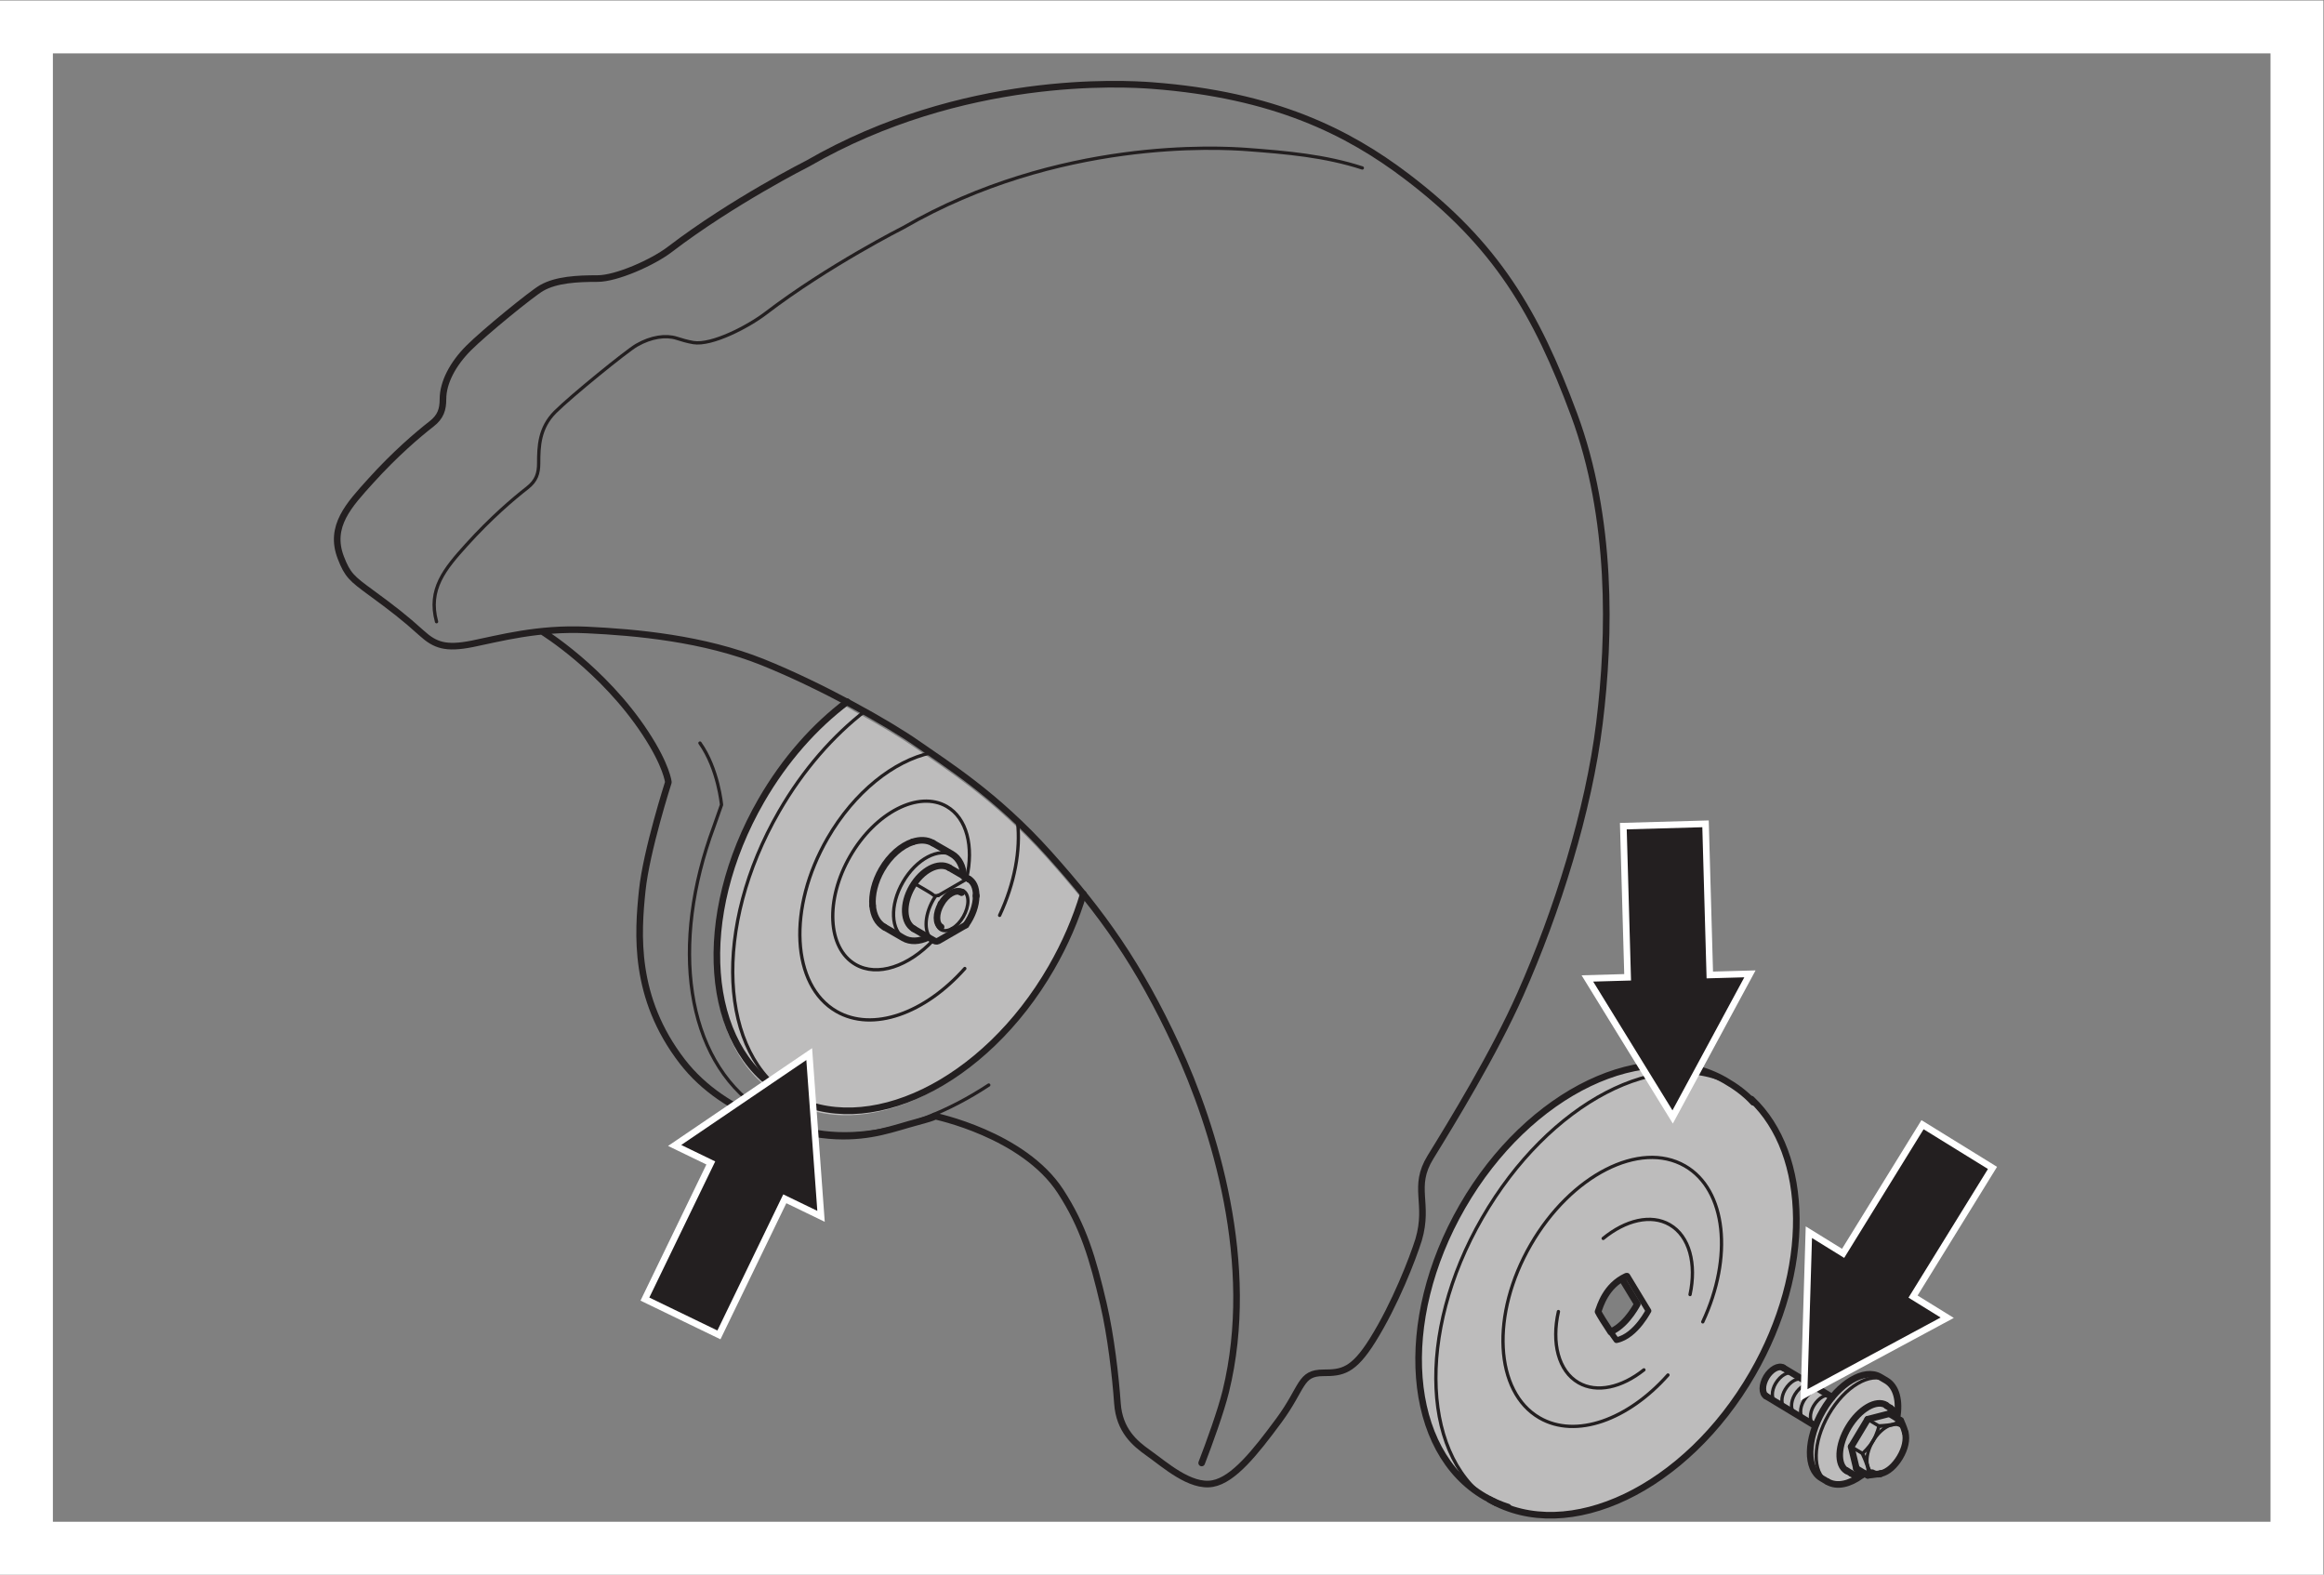 <?xml version="1.0" encoding="UTF-8" standalone="no"?>
<svg
   xmlns:dc="http://purl.org/dc/elements/1.1/"
   xmlns:cc="http://creativecommons.org/ns#"
   xmlns:rdf="http://www.w3.org/1999/02/22-rdf-syntax-ns#"
   xmlns:svg="http://www.w3.org/2000/svg"
   xmlns="http://www.w3.org/2000/svg"
   viewBox="0 0 234.333 158.747"
   height="158.747"
   width="234.333"
   xml:space="preserve"
   id="svg2"
   version="1.1"><rect x="0" y="0" width="234.333" height="158.747" fill="#808080" stroke="none"/><defs
     id="defs6" /><g
     transform="matrix(1.333,0,0,-1.333,0,158.747)"
     id="g10"><g
       transform="scale(0.1)"
       id="g12"><path
         id="path14"
         style="fill:#bdbcbc;fill-opacity:1;fill-rule:nonzero;stroke:none"
         d="m 1441.1,106.789 c -1.07,4.191 -3.48,9.133 -3.48,9.133 l -2.56,3.348 c 1.86,12.218 -0.9,22.601 -8.52,26.992 l -4.56,2.679 c -9.84,5.661 -24.94,-1.609 -36.67,-16.203 l 0.48,0.801 -37.04,22.293 c -3.28,1.977 -9.12,-1.062 -12.7,-6.98 -3.56,-5.942 -3.49,-12.532 -0.19,-14.493 l 36.95,-22.339 1.65,2.742 c -7.99,-18.633 -6.95,-36.563 3.3,-42.473 l 4.39,-2.59 0.23,-0.078 c 7.09,-4.09 16.54,-1.91 25.67,4.789 l 4.66,0.051 c 0,0 5.74,0.598 9.69,1.23 5.62,1.16 10.83,6.098 14.62,12.398 4,6.672 5.36,13.398 4.08,18.699" /><path
         id="path16"
         style="fill:#bdbcbc;fill-opacity:1;fill-rule:nonzero;stroke:none"
         d="m 1228.4,226.68 c -15.42,-7.137 -18.03,-20.965 -19.58,-25.125 l 5.7,-9.746 c 1.65,-2.438 3.21,-4.661 4.36,-6.168 15.26,3.07 23.59,22.828 22.63,20.57 l -12.19,20.859 z M 1139.8,52.371 c -6.01,1.91 -11.83,4.449 -17.38,7.66 -59.63,34.41 -67.27,132.813 -17.07,219.754 50.2,86.965 139.24,129.539 198.86,95.117 7.88,-4.55 15.09,-9.836 21.15,-16.445 l -1.44,2.41 c 44.32,-41.797 46,-129.375 0.79,-207.668 C 1274.52,66.25 1185.49,23.66 1125.89,58.09" /><path
         id="path18"
         style="fill:#bdbcbc;fill-opacity:1;fill-rule:nonzero;stroke:none"
         d="m 608.23,353.574 c -6.023,1.903 -11.832,4.426 -17.394,7.649 -59.629,34.422 -66.953,133.347 -16.363,220.965 17.843,30.91 40.523,56.289 64.996,74.667 l 6.937,-3.996 c 19.43,-10.586 36.047,-20.691 46.203,-27.82 21.528,-15.129 59.313,-38.391 99.45,-83.176 7.375,-8.222 14.328,-16.25 20.949,-24.258 l 5.066,-6.113 c -5.558,-18.66 -13.64,-37.527 -24.23,-55.894 -50.59,-87.621 -139.926,-130.746 -199.535,-96.321" /><path
         id="path20"
         style="fill:none;stroke:#231f20;stroke-width:2.5;stroke-linecap:round;stroke-linejoin:round;stroke-miterlimit:3.864;stroke-dasharray:none;stroke-opacity:1"
         d="m 1357.66,122.02 c -3.29,1.968 -3.35,8.57 -0.02,14.128 3.78,6.282 9.63,9.321 12.92,7.352" /><path
         id="path22"
         style="fill:none;stroke:#231f20;stroke-width:2.5;stroke-linecap:round;stroke-linejoin:round;stroke-miterlimit:3.864;stroke-dasharray:none;stroke-opacity:1"
         d="m 1350.4,125.879 c -3.31,1.973 -3.38,8.57 -0.05,14.121 3.8,6.309 9.66,9.332 12.94,7.352" /><path
         id="path24"
         style="fill:none;stroke:#231f20;stroke-width:2.5;stroke-linecap:round;stroke-linejoin:round;stroke-miterlimit:3.864;stroke-dasharray:none;stroke-opacity:1"
         d="m 1441.19,107.449 c -0.43,2.281 -1.97,4.199 -3.61,5.192 -5.59,3.371 -14.88,-1.641 -20.86,-11.653 -5.8,-9.617 -6.08,-20.527 -0.5,-23.886" /><path
         id="path26"
         style="fill:none;stroke:#231f20;stroke-width:2.5;stroke-linecap:round;stroke-linejoin:round;stroke-miterlimit:3.864;stroke-dasharray:none;stroke-opacity:1"
         d="m 1421.3,112.352 -8.56,5.148" /><path
         id="path28"
         style="fill:none;stroke:#231f20;stroke-width:2.5;stroke-linecap:round;stroke-linejoin:round;stroke-miterlimit:3.864;stroke-dasharray:none;stroke-opacity:1"
         d="m 1408.84,91.621 -8.56,5.129" /><path
         id="path30"
         style="fill:none;stroke:#231f20;stroke-width:2.834;stroke-linecap:round;stroke-linejoin:miter;stroke-miterlimit:3.864;stroke-dasharray:none;stroke-opacity:1"
         d="m 1408.84,91.621 c 0,0 2.39,-4.973 3.78,-9.34 1.3,-3.801 0.18,-7.16 0.18,-7.16" /><path
         id="path32"
         style="fill:none;stroke:#231f20;stroke-width:2.5;stroke-linecap:round;stroke-linejoin:round;stroke-miterlimit:3.864;stroke-dasharray:none;stroke-opacity:1"
         d="m 1408.84,91.621 c 0,0 4.75,4.188 7.88,9.367 3.11,5.192 4.58,11.364 4.58,11.364" /><path
         id="path34"
         style="fill:none;stroke:#231f20;stroke-width:2.834;stroke-linecap:round;stroke-linejoin:miter;stroke-miterlimit:3.864;stroke-dasharray:none;stroke-opacity:1"
         d="m 1421.3,112.352 c 0,0 5.49,0.218 10.02,1.027 4.18,1 6.39,3.203 6.39,3.203" /><path
         id="path36"
         style="fill:none;stroke:#231f20;stroke-width:5;stroke-linecap:round;stroke-linejoin:miter;stroke-miterlimit:3.864;stroke-dasharray:none;stroke-opacity:1"
         d="m 1416.22,77.102 c 1.98,-1.18 4.07,-1.453 6.27,-0.742" /><path
         id="path38"
         style="fill:none;stroke:#231f20;stroke-width:5;stroke-linecap:round;stroke-linejoin:miter;stroke-miterlimit:3.864;stroke-dasharray:none;stroke-opacity:1"
         d="m 1348.83,156.48 c -3.28,1.989 -9.12,-1.058 -12.69,-6.98 -3.57,-5.941 -3.49,-12.52 -0.2,-14.488" /><path
         id="path40"
         style="fill:none;stroke:#231f20;stroke-width:5;stroke-linecap:round;stroke-linejoin:miter;stroke-miterlimit:3.864;stroke-dasharray:none;stroke-opacity:1"
         d="m 1348.83,156.48 37.05,-22.281" /><path
         id="path42"
         style="fill:none;stroke:#231f20;stroke-width:5;stroke-linecap:round;stroke-linejoin:miter;stroke-miterlimit:3.864;stroke-dasharray:none;stroke-opacity:1"
         d="M 1335.94,135.012 1372.9,112.68" /><path
         id="path44"
         style="fill:none;stroke:#231f20;stroke-width:5;stroke-linecap:round;stroke-linejoin:miter;stroke-miterlimit:3.864;stroke-dasharray:none;stroke-opacity:1"
         d="m 1437.71,116.582 -8.53,5.148" /><path
         id="path46"
         style="fill:none;stroke:#231f20;stroke-width:5;stroke-linecap:round;stroke-linejoin:miter;stroke-miterlimit:3.864;stroke-dasharray:none;stroke-opacity:1"
         d="m 1412.8,75.121 -8.56,5.141" /><path
         id="path48"
         style="fill:none;stroke:#231f20;stroke-width:5;stroke-linecap:round;stroke-linejoin:miter;stroke-miterlimit:3.864;stroke-dasharray:none;stroke-opacity:1"
         d="M 1412.74,117.5 1400.28,96.75" /><path
         id="path50"
         style="fill:none;stroke:#231f20;stroke-width:5;stroke-linecap:round;stroke-linejoin:miter;stroke-miterlimit:3.864;stroke-dasharray:none;stroke-opacity:1"
         d="m 1400.28,96.75 3.96,-16.488" /><path
         id="path52"
         style="fill:none;stroke:#231f20;stroke-width:5;stroke-linecap:round;stroke-linejoin:miter;stroke-miterlimit:3.864;stroke-dasharray:none;stroke-opacity:1"
         d="m 1412.74,117.5 16.44,4.23" /><path
         id="path54"
         style="fill:none;stroke:#231f20;stroke-width:5;stroke-linecap:round;stroke-linejoin:miter;stroke-miterlimit:3.864;stroke-dasharray:none;stroke-opacity:1"
         d="m 1412.8,75.121 c 0,0 5.74,0.598 9.69,1.238" /><path
         id="path56"
         style="fill:none;stroke:#231f20;stroke-width:5;stroke-linecap:round;stroke-linejoin:miter;stroke-miterlimit:3.864;stroke-dasharray:none;stroke-opacity:1"
         d="m 1422.49,76.359 c 5.62,1.141 10.83,6.09 14.62,12.379 4,6.672 5.36,13.41 4.08,18.711" /><path
         id="path58"
         style="fill:none;stroke:#231f20;stroke-width:5;stroke-linecap:round;stroke-linejoin:miter;stroke-miterlimit:3.864;stroke-dasharray:none;stroke-opacity:1"
         d="m 1437.71,116.582 c 0,0 2.4,-4.953 3.48,-9.133" /><path
         id="path60"
         style="fill:none;stroke:#231f20;stroke-width:2.5;stroke-linecap:round;stroke-linejoin:round;stroke-miterlimit:3.864;stroke-dasharray:none;stroke-opacity:1"
         d="m 1343.16,130.488 c -3.3,1.981 -3.36,8.571 -0.03,14.121 3.78,6.289 9.64,9.34 12.93,7.352" /><path
         id="path62"
         style="fill:none;stroke:#231f20;stroke-width:5;stroke-linecap:round;stroke-linejoin:round;stroke-miterlimit:3.864;stroke-dasharray:none;stroke-opacity:1"
         d="m 1400.42,76.519 -3.67,2.27" /><path
         id="path64"
         style="fill:none;stroke:#231f20;stroke-width:5;stroke-linecap:round;stroke-linejoin:round;stroke-miterlimit:3.864;stroke-dasharray:none;stroke-opacity:1"
         d="m 1427.1,127.68 3,-1.731" /><path
         id="path66"
         style="fill:none;stroke:#231f20;stroke-width:5;stroke-linecap:round;stroke-linejoin:round;stroke-miterlimit:3.864;stroke-dasharray:none;stroke-opacity:1"
         d="m 1396.84,78.469 c -7.51,4.492 -6.82,19.371 1.41,33.09 8.23,13.703 20.98,21.171 28.48,16.66" /><path
         id="path68"
         style="fill:none;stroke:#231f20;stroke-width:5;stroke-linecap:round;stroke-linejoin:round;stroke-miterlimit:3.864;stroke-dasharray:none;stroke-opacity:1"
         d="m 1410.89,76.281 c -3.91,-1.531 -7.56,-1.512 -10.47,0.238" /><path
         id="path70"
         style="fill:none;stroke:#231f20;stroke-width:5;stroke-linecap:round;stroke-linejoin:round;stroke-miterlimit:3.864;stroke-dasharray:none;stroke-opacity:1"
         d="m 1430.01,125.789 c 2.49,-1.5 4.16,-4.019 4.9,-7.328" /><path
         id="path72"
         style="fill:none;stroke:#231f20;stroke-width:2.5;stroke-linecap:round;stroke-linejoin:round;stroke-miterlimit:3.864;stroke-dasharray:none;stroke-opacity:1"
         d="m 1426.63,146.91 c -11.8,6.84 -31.27,-4.851 -43.31,-25.719 -12.33,-21.359 -12.72,-44.082 -0.9,-50.922" /><path
         id="path74"
         style="fill:none;stroke:#231f20;stroke-width:2.5;stroke-linecap:round;stroke-linejoin:round;stroke-miterlimit:3.864;stroke-dasharray:none;stroke-opacity:1"
         d="m 1371.96,113.57 c -3.29,1.989 -3.35,8.578 -0.02,14.129 3.78,6.301 9.64,9.321 12.93,7.352" /><path
         id="path76"
         style="fill:none;stroke:#231f20;stroke-width:2.5;stroke-linecap:round;stroke-linejoin:round;stroke-miterlimit:3.864;stroke-dasharray:none;stroke-opacity:1"
         d="m 1364.54,117.539 c -3.3,1.973 -3.36,8.563 -0.03,14.121 3.79,6.289 9.64,9.328 12.92,7.352" /><path
         id="path78"
         style="fill:none;stroke:#231f20;stroke-width:5;stroke-linecap:round;stroke-linejoin:round;stroke-miterlimit:3.864;stroke-dasharray:none;stroke-opacity:1"
         d="m 1382.47,70.269 c 7.09,-4.09 16.54,-1.898 25.67,4.801" /><path
         id="path80"
         style="fill:none;stroke:#231f20;stroke-width:5;stroke-linecap:round;stroke-linejoin:round;stroke-miterlimit:3.864;stroke-dasharray:none;stroke-opacity:1"
         d="m 1434.89,118.352 c 2.34,12.886 -0.32,23.988 -8.26,28.558 l -4.56,2.68 c -11.83,6.808 -31.29,-4.871 -43.3,-25.719 -12.36,-21.391 -12.73,-44.109 -0.92,-50.922 l 4.39,-2.598" /><path
         id="path82"
         style="fill:none;stroke:#231f20;stroke-width:5;stroke-linecap:round;stroke-linejoin:round;stroke-miterlimit:3.864;stroke-dasharray:none;stroke-opacity:1"
         d="m 1140.7,51.121 c -6.02,1.91 -11.83,4.449 -17.38,7.668 -59.63,34.402 -67.27,132.805 -17.07,219.746 50.2,86.965 139.23,129.539 198.85,95.117 7.88,-4.543 15.1,-9.824 21.16,-16.445" /><path
         id="path84"
         style="fill:none;stroke:#231f20;stroke-width:5;stroke-linecap:round;stroke-linejoin:round;stroke-miterlimit:3.864;stroke-dasharray:none;stroke-opacity:1"
         d="m 1324.82,359.609 c 44.31,-41.777 46,-129.367 0.79,-207.66 C 1275.42,65 1186.38,22.41 1126.77,56.84" /><path
         id="path86"
         style="fill:none;stroke:#231f20;stroke-width:4.361;stroke-linecap:round;stroke-linejoin:round;stroke-miterlimit:4;stroke-dasharray:none;stroke-opacity:1"
         d="m 1230.91,225.984 16.03,-26.48 c 0.96,2.254 -8.96,-19.094 -24.22,-22.164 -1.14,1.519 -2.7,3.719 -4.36,6.172" /><path
         id="path88"
         style="fill:none;stroke:#231f20;stroke-width:5;stroke-linecap:round;stroke-linejoin:round;stroke-miterlimit:3.864;stroke-dasharray:none;stroke-opacity:1"
         d="m 1218.36,183.512 c -3.93,5.808 -8.43,12.992 -9.54,15.375 1.55,4.16 5.75,19.57 21.18,26.711" /><path
         id="path90"
         style="fill:none;stroke:#231f20;stroke-width:5;stroke-linecap:round;stroke-linejoin:round;stroke-miterlimit:3.864;stroke-dasharray:none;stroke-opacity:1"
         d="m 1227.38,222.859 11.13,-18.3 c 0.86,1.996 -6.92,-14.739 -19.41,-20.571" /><path
         id="path92"
         style="fill:none;stroke:#231f20;stroke-width:2.5;stroke-linecap:round;stroke-linejoin:round;stroke-miterlimit:4;stroke-dasharray:none;stroke-opacity:1"
         d="m 1131.29,53.039 c -56.02,32.34 -60.55,129.383 -10.09,216.734 50.42,87.375 135.37,131.977 191.38,99.622" /><path
         id="path94"
         style="fill:none;stroke:#231f20;stroke-width:2.5;stroke-linecap:round;stroke-linejoin:round;stroke-miterlimit:4;stroke-dasharray:none;stroke-opacity:1"
         d="m 1261.7,150.98 c -30.15,-33.921 -69.6,-48.32 -97.13,-32.429 -34.07,19.687 -37.1,78.304 -6.7,130.902 30.37,52.606 82.6,79.309 116.7,59.629 31.29,-18.059 36.37,-68.977 13.45,-117.91" /><path
         id="path96"
         style="fill:none;stroke:#231f20;stroke-width:2.5;stroke-linecap:round;stroke-linejoin:round;stroke-miterlimit:4;stroke-dasharray:none;stroke-opacity:1"
         d="m 1243.5,154.879 c -16.71,-13.309 -35.53,-17.77 -49.48,-9.719 -15.27,8.801 -20.51,30.219 -15.19,53.797" /><path
         id="path98"
         style="fill:none;stroke:#231f20;stroke-width:2.5;stroke-linecap:round;stroke-linejoin:round;stroke-miterlimit:4;stroke-dasharray:none;stroke-opacity:1"
         d="m 1212.7,254.277 c 16.9,13.836 36.14,18.575 50.3,10.391 15.06,-8.691 20.36,-29.641 15.4,-52.844" /><path
         id="path100"
         style="fill:none;stroke:#231f20;stroke-width:5;stroke-linecap:round;stroke-linejoin:round;stroke-miterlimit:3.864;stroke-dasharray:none;stroke-opacity:1"
         d="m 410.195,713.27 c 0,0 46.004,-28.219 77.942,-76.766 16.297,-24.766 17.437,-37.219 17.437,-37.219 0,0 -16.679,-51.91 -19.781,-82 -3.301,-32.148 -6.957,-80.84 30.254,-129.109 32.773,-42.524 89.555,-55.254 116.316,-56.418 26.739,-1.16 43.621,5.82 61.067,10.476 17.445,4.641 13.375,4.641 13.375,4.641 0,0 67.355,-13.738 95.476,-57.09 17.192,-26.504 24.332,-50.496 32.477,-85.383 5.512,-23.664 9.07,-54.32 10.508,-74.871 1.422,-20.422 13.199,-30.3 23.222,-37.383 12.383,-8.75 31.852,-26.43 48.864,-23.27 15.691,2.91 31.98,23.27 50.007,47.68 18.594,25.222 15.696,36.07 33.721,36.07 14.01,0 22.53,1.18 37.23,24.711 17.09,27.328 30.3,61.781 34.77,75.922 8.23,27.961 -5.07,39.699 8.98,62.48 16.12,26.145 47.94,78.098 67.9,123.028 27.94,62.812 51.77,138.996 59.92,205.3 8.15,66.301 9.82,155.039 -19.2,233.227 -28.51,76.762 -58.62,128.633 -126.79,180.283 -44.18,33.48 -100.027,61.64 -192.488,68.63 -21.586,1.62 -143.168,8.7 -260.336,-58.95 0,0 -56.816,-28.63 -104.332,-64.94 -13.132,-10.031 -40.507,-22.09 -54.664,-22.09 -15.257,0 -31.332,-0.765 -42.453,-7.195 -7.476,-4.312 -43.019,-33.25 -55.082,-45.312 -12.058,-12.059 -19.457,-26.129 -19.457,-38.692 0,-7.73 -1.719,-13.347 -8.637,-18.726 -10.453,-8.137 -27.531,-22.66 -45.937,-43.032 -16.449,-18.21 -31.852,-34.429 -22.68,-58.164 5.078,-13.132 8.145,-15.703 23.262,-26.757 15.125,-11.043 25.316,-18.895 37.801,-30.235 10.058,-9.129 18.027,-12.215 38.386,-8.144 20.36,4.074 49.43,12.218 86.653,10.468 37.226,-1.746 88.398,-6.394 133.183,-24.421 44.782,-18.028 95.371,-46.524 116.903,-61.653 21.527,-15.125 59.308,-38.387 99.445,-83.172 40.137,-44.773 68.047,-83.738 96.551,-145.382 C 918.512,338.152 950.816,235.012 927.223,138.66 923.57,123.711 914.715,99.262 908.98,84.449" /><path
         id="path102"
         style="fill:none;stroke:#231f20;stroke-width:2.5;stroke-linecap:round;stroke-linejoin:round;stroke-miterlimit:3.864;stroke-dasharray:none;stroke-opacity:1"
         d="m 330.215,720.703 c -6.699,24.539 6.23,39.949 22.683,58.152 18.407,20.383 35.481,34.895 45.938,43.04 6.918,5.378 8.637,10.996 8.637,18.718 0,12.571 0.406,26.645 12.465,38.703 12.058,12.063 54.101,46.161 61.578,50.481 11.121,6.426 22.187,7.84 30.261,5.308 3.864,-1.21 8.078,-2.527 12.688,-3.289 13.953,-2.324 41.527,12.063 54.664,22.102 47.512,36.293 104.328,64.932 104.328,64.932 117.168,67.65 238.758,60.57 260.34,58.94 29.375,-2.22 58.173,-4.66 86.703,-13.92" /><path
         id="path104"
         style="fill:none;stroke:#231f20;stroke-width:2.5;stroke-linecap:round;stroke-linejoin:round;stroke-miterlimit:3.864;stroke-dasharray:none;stroke-opacity:1"
         d="m 747.918,370.281 c -61.004,-40.105 -126.816,-49.558 -173.313,-18.199 -56.324,38.008 -67.73,124.766 -34.609,213.68 l 5.781,16.433 c 0,0 -2.398,27.114 -16.308,46.723" /><path
         id="path106"
         style="fill:none;stroke:#231f20;stroke-width:5;stroke-linecap:round;stroke-linejoin:round;stroke-miterlimit:3.864;stroke-dasharray:none;stroke-opacity:1"
         d="m 728.992,527.949 c -0.469,7.625 -3.492,13.887 -8.976,17.051 l -14.352,8.281" /><path
         id="path108"
         style="fill:none;stroke:#231f20;stroke-width:5;stroke-linecap:round;stroke-linejoin:round;stroke-miterlimit:3.864;stroke-dasharray:none;stroke-opacity:1"
         d="m 668.977,489.746 14.339,-8.289 c 5.317,-3.066 11.973,-2.68 18.606,0.438" /><path
         id="path110"
         style="fill:none;stroke:#231f20;stroke-width:5;stroke-linecap:round;stroke-linejoin:round;stroke-miterlimit:3.864;stroke-dasharray:none;stroke-opacity:1"
         d="m 660.07,506.008 c 0.61,-7.278 3.621,-13.215 8.907,-16.262" /><path
         id="path112"
         style="fill:none;stroke:#231f20;stroke-width:5;stroke-linecap:round;stroke-linejoin:round;stroke-miterlimit:3.864;stroke-dasharray:none;stroke-opacity:1"
         d="m 690.387,554.172 c -8.473,-2.805 -17.25,-10.285 -23.403,-20.918 -5.351,-9.27 -7.617,-19.106 -6.914,-27.246" /><path
         id="path114"
         style="fill:none;stroke:#231f20;stroke-width:5;stroke-linecap:round;stroke-linejoin:round;stroke-miterlimit:3.864;stroke-dasharray:none;stroke-opacity:1"
         d="m 705.664,553.281 c -4.418,2.551 -9.785,2.715 -15.277,0.891" /><path
         id="path116"
         style="fill:none;stroke:#231f20;stroke-width:2.5;stroke-linecap:round;stroke-linejoin:round;stroke-miterlimit:4;stroke-dasharray:none;stroke-opacity:1"
         d="m 684.629,480.715 c -10.965,6.328 -11.711,25.613 -1.621,43.062 10.094,17.461 27.137,26.496 38.094,20.168" /><path
         id="path118"
         style="fill:none;stroke:#231f20;stroke-width:5;stroke-linecap:round;stroke-linejoin:round;stroke-miterlimit:3.864;stroke-dasharray:none;stroke-opacity:1"
         d="m 691.242,488.418 c -8.109,4.687 -8.726,18.855 -1.34,31.641 7.379,12.793 19.965,19.336 28.067,14.66" /><path
         id="path120"
         style="fill:none;stroke:#231f20;stroke-width:5;stroke-linecap:round;stroke-linejoin:round;stroke-miterlimit:3.864;stroke-dasharray:none;stroke-opacity:1"
         d="m 609.629,356.914 c -6.02,1.895 -11.828,4.426 -17.391,7.637 -59.629,34.426 -66.953,133.359 -16.363,220.965 17.844,30.91 40.523,56.293 64.996,74.668" /><path
         id="path122"
         style="fill:none;stroke:#231f20;stroke-width:5;stroke-linecap:round;stroke-linejoin:round;stroke-miterlimit:3.864;stroke-dasharray:none;stroke-opacity:1"
         d="m 819.473,514.824 c -5.555,-18.66 -13.637,-37.527 -24.231,-55.89 C 744.656,371.309 655.32,328.184 595.711,362.617" /><path
         id="path124"
         style="fill:none;stroke:#231f20;stroke-width:2.5;stroke-linecap:round;stroke-linejoin:round;stroke-miterlimit:3.864;stroke-dasharray:none;stroke-opacity:1"
         d="m 599.41,360.469 c -56.019,32.344 -60.551,129.394 -10.094,216.75 18.192,31.519 41.047,57.461 65.477,76.25" /><path
         id="path126"
         style="fill:none;stroke:#231f20;stroke-width:2.5;stroke-linecap:round;stroke-linejoin:round;stroke-miterlimit:3.864;stroke-dasharray:none;stroke-opacity:1"
         d="m 769.738,569.148 c 2.325,-21.109 -2.133,-46.074 -13.593,-70.535" /><path
         id="path128"
         style="fill:none;stroke:#231f20;stroke-width:2.5;stroke-linecap:round;stroke-linejoin:round;stroke-miterlimit:3.864;stroke-dasharray:none;stroke-opacity:1"
         d="m 729.813,458.418 c -30.145,-33.914 -69.571,-48.328 -97.122,-32.422 -34.074,19.68 -37.093,78.281 -6.707,130.891 20.258,35.086 50.262,58.648 78.094,64.617" /><path
         id="path130"
         style="fill:none;stroke:#231f20;stroke-width:2.5;stroke-linecap:round;stroke-linejoin:round;stroke-miterlimit:3.864;stroke-dasharray:none;stroke-opacity:1"
         d="m 705.973,479.836 c -18.629,-19.797 -42.227,-27.961 -58.844,-18.371 -21.27,12.285 -23.07,48.996 -4.004,81.992 19.043,33 51.75,49.797 72.992,37.527 15.332,-8.867 20.543,-30.425 15.094,-54.16" /><path
         id="path132"
         style="fill:none;stroke:#231f20;stroke-width:2.5;stroke-linecap:round;stroke-linejoin:round;stroke-miterlimit:3.864;stroke-dasharray:none;stroke-opacity:1"
         d="m 692.051,522.551 9.797,-5.762 c 6.523,-3.762 3.668,-3.762 7.957,-3.125" /><path
         id="path134"
         style="fill:none;stroke:#231f20;stroke-width:4.989;stroke-linecap:round;stroke-linejoin:round;stroke-miterlimit:4;stroke-dasharray:none;stroke-opacity:1"
         d="m 690.91,488.613 9.238,-5.429 5.922,-3.418 c 1.258,-0.703 2.246,-1.164 3.735,-0.457 l 20.808,12.007" /><path
         id="path136"
         style="fill:none;stroke:#231f20;stroke-width:4.989;stroke-linecap:round;stroke-linejoin:round;stroke-miterlimit:4;stroke-dasharray:none;stroke-opacity:1"
         d="m 726.77,516.164 0.652,-0.371" /><path
         id="path138"
         style="fill:none;stroke:#231f20;stroke-width:2.489;stroke-linecap:round;stroke-linejoin:round;stroke-miterlimit:4;stroke-dasharray:none;stroke-opacity:1"
         d="m 719.012,515.547 0.468,-0.266" /><path
         id="path140"
         style="fill:none;stroke:#231f20;stroke-width:2.489;stroke-linecap:round;stroke-linejoin:round;stroke-miterlimit:4;stroke-dasharray:none;stroke-opacity:1"
         d="m 720.199,516.316 -0.719,-1.035" /><path
         id="path142"
         style="fill:none;stroke:#231f20;stroke-width:2.489;stroke-linecap:round;stroke-linejoin:round;stroke-miterlimit:4;stroke-dasharray:none;stroke-opacity:1"
         d="m 731.125,526.848 -0.527,-1.172" /><path
         id="path144"
         style="fill:none;stroke:#231f20;stroke-width:4.989;stroke-linecap:round;stroke-linejoin:round;stroke-miterlimit:4;stroke-dasharray:none;stroke-opacity:1"
         d="m 738.371,512.977 v 0.863" /><path
         id="path146"
         style="fill:none;stroke:#231f20;stroke-width:2.489;stroke-linecap:round;stroke-linejoin:round;stroke-miterlimit:4;stroke-dasharray:none;stroke-opacity:1"
         d="m 730.621,525.684 -20.816,-12.02" /><path
         id="path148"
         style="fill:none;stroke:#231f20;stroke-width:4.989;stroke-linecap:round;stroke-linejoin:round;stroke-miterlimit:4;stroke-dasharray:none;stroke-opacity:1"
         d="m 711.766,507.434 -0.036,-0.051" /><path
         id="path150"
         style="fill:none;stroke:#231f20;stroke-width:2.489;stroke-linecap:round;stroke-linejoin:round;stroke-miterlimit:4;stroke-dasharray:none;stroke-opacity:1"
         d="m 733.16,524.648 c -0.82,0.508 -1.711,0.852 -2.547,1.028" /><path
         id="path152"
         style="fill:none;stroke:#231f20;stroke-width:2.489;stroke-linecap:round;stroke-linejoin:round;stroke-miterlimit:4;stroke-dasharray:none;stroke-opacity:1"
         d="m 738.371,512.977 c 0,5.722 -1.992,9.757 -5.211,11.671" /><path
         id="path154"
         style="fill:none;stroke:#231f20;stroke-width:2.489;stroke-linecap:round;stroke-linejoin:round;stroke-miterlimit:4;stroke-dasharray:none;stroke-opacity:1"
         d="m 720.199,516.316 c -3.39,-1.98 -6.281,-5.132 -8.449,-8.882" /><path
         id="path156"
         style="fill:none;stroke:#231f20;stroke-width:2.489;stroke-linecap:round;stroke-linejoin:round;stroke-miterlimit:4;stroke-dasharray:none;stroke-opacity:1"
         d="m 728.672,517.156 c -2.328,1.352 -5.402,0.942 -8.473,-0.84" /><path
         id="path158"
         style="fill:none;stroke:#231f20;stroke-width:2.489;stroke-linecap:round;stroke-linejoin:round;stroke-miterlimit:4;stroke-dasharray:none;stroke-opacity:1"
         d="m 720.199,488.664 c 3.309,1.902 6.305,5.176 8.473,8.934 4.676,8.093 4.683,16.855 0,19.558" /><path
         id="path160"
         style="fill:none;stroke:#231f20;stroke-width:2.489;stroke-linecap:round;stroke-linejoin:round;stroke-miterlimit:4;stroke-dasharray:none;stroke-opacity:1"
         d="m 711.73,507.383 c -4.664,-8.133 -4.664,-16.836 -0.042,-19.539 2.343,-1.367 5.429,-0.957 8.511,0.82" /><path
         id="path162"
         style="fill:none;stroke:#231f20;stroke-width:2.489;stroke-linecap:round;stroke-linejoin:round;stroke-miterlimit:4;stroke-dasharray:none;stroke-opacity:1"
         d="m 707.781,513.359 c -0.691,-1.007 -1.316,-2.031 -1.832,-2.937 -7.265,-12.738 -7.211,-26.457 0.121,-30.656" /><path
         id="path164"
         style="fill:none;stroke:#231f20;stroke-width:4.989;stroke-linecap:round;stroke-linejoin:round;stroke-miterlimit:4;stroke-dasharray:none;stroke-opacity:1"
         d="m 730.613,491.316 c 5.043,7.036 7.723,14.973 7.758,21.661" /><path
         id="path166"
         style="fill:none;stroke:#231f20;stroke-width:4.989;stroke-linecap:round;stroke-linejoin:round;stroke-miterlimit:4;stroke-dasharray:none;stroke-opacity:1"
         d="m 732.852,526.063 c 0,0.011 0,0.011 -0.02,0.023" /><path
         id="path168"
         style="fill:none;stroke:#231f20;stroke-width:4.989;stroke-linecap:round;stroke-linejoin:round;stroke-miterlimit:4;stroke-dasharray:none;stroke-opacity:1"
         d="m 727.051,516.055 c -4.223,2.402 -10.985,-1.512 -15.168,-8.758 -4.184,-7.238 -4.184,-15.063 0,-17.5" /><path
         id="path170"
         style="fill:none;stroke:#231f20;stroke-width:4.989;stroke-linecap:round;stroke-linejoin:round;stroke-miterlimit:4;stroke-dasharray:none;stroke-opacity:1"
         d="m 718.102,534.582 14.75,-8.519 c 3.437,-2.032 5.543,-6.266 5.519,-12.223" /><path
         id="path172"
         style="fill:#231f20;fill-opacity:1;fill-rule:nonzero;stroke:none"
         d="m 1319.45,451.75 -54.35,-100.617 -59.96,97.39 28.61,0.813 -3.25,114.316 57.18,1.614 3.23,-114.309 28.54,0.793" /><path
         id="path174"
         style="fill:none;stroke:#ffffff;stroke-width:10;stroke-linecap:butt;stroke-linejoin:miter;stroke-miterlimit:4;stroke-dasharray:none;stroke-opacity:1"
         d="m 1319.45,451.75 -54.35,-100.617 -59.96,97.39 28.61,0.813 -3.25,114.316 57.18,1.614 3.23,-114.309 z" /><path
         id="path176"
         style="fill:#231f20;fill-opacity:1;fill-rule:nonzero;stroke:none"
         d="m 1319.45,451.75 -54.35,-100.617 -59.96,97.39 28.61,0.813 -3.25,114.316 57.18,1.614 3.23,-114.309 28.54,0.793" /><path
         id="path178"
         style="fill:#231f20;fill-opacity:1;fill-rule:nonzero;stroke:none"
         d="m 1467.93,194.453 -100.72,-54.191 3.43,114.32 24.35,-15.039 60.08,97.305 48.67,-30.059 -60.11,-97.309 24.3,-15.027" /><path
         id="path180"
         style="fill:none;stroke:#ffffff;stroke-width:10;stroke-linecap:butt;stroke-linejoin:miter;stroke-miterlimit:4;stroke-dasharray:none;stroke-opacity:1"
         d="m 1467.93,194.453 -100.72,-54.191 3.43,114.32 24.35,-15.039 60.08,97.305 48.67,-30.059 -60.11,-97.309 z" /><path
         id="path182"
         style="fill:#231f20;fill-opacity:1;fill-rule:nonzero;stroke:none"
         d="m 1467.93,194.453 -100.72,-54.191 3.43,114.32 24.35,-15.039 60.08,97.305 48.67,-30.059 -60.11,-97.309 24.3,-15.027" /><path
         id="path184"
         style="fill:#231f20;fill-opacity:1;fill-rule:nonzero;stroke:none"
         d="m 515.313,324.949 94.617,64.231 8.312,-114.063 -25.762,12.473 -49.824,-102.942 -51.488,24.911 49.848,102.953 -25.703,12.437" /><path
         id="path186"
         style="fill:none;stroke:#ffffff;stroke-width:10;stroke-linecap:butt;stroke-linejoin:miter;stroke-miterlimit:4;stroke-dasharray:none;stroke-opacity:1"
         d="m 515.313,324.949 94.617,64.231 8.312,-114.063 -25.762,12.473 -49.824,-102.942 -51.488,24.911 49.848,102.953 z" /><path
         id="path188"
         style="fill:#231f20;fill-opacity:1;fill-rule:nonzero;stroke:none"
         d="m 515.313,324.949 94.617,64.231 8.312,-114.063 -25.762,12.473 -49.824,-102.942 -51.488,24.911 49.848,102.953 -25.703,12.437" /><path
         id="path190"
         style="fill:#ffffff;fill-opacity:1;fill-rule:nonzero;stroke:none"
         d="M 1757.48,1190.55 H 0 V 0 h 1757.48 v 1190.55 z m -40,-40 V 40 H 40 v 1110.55 h 1677.48" /></g></g></svg>